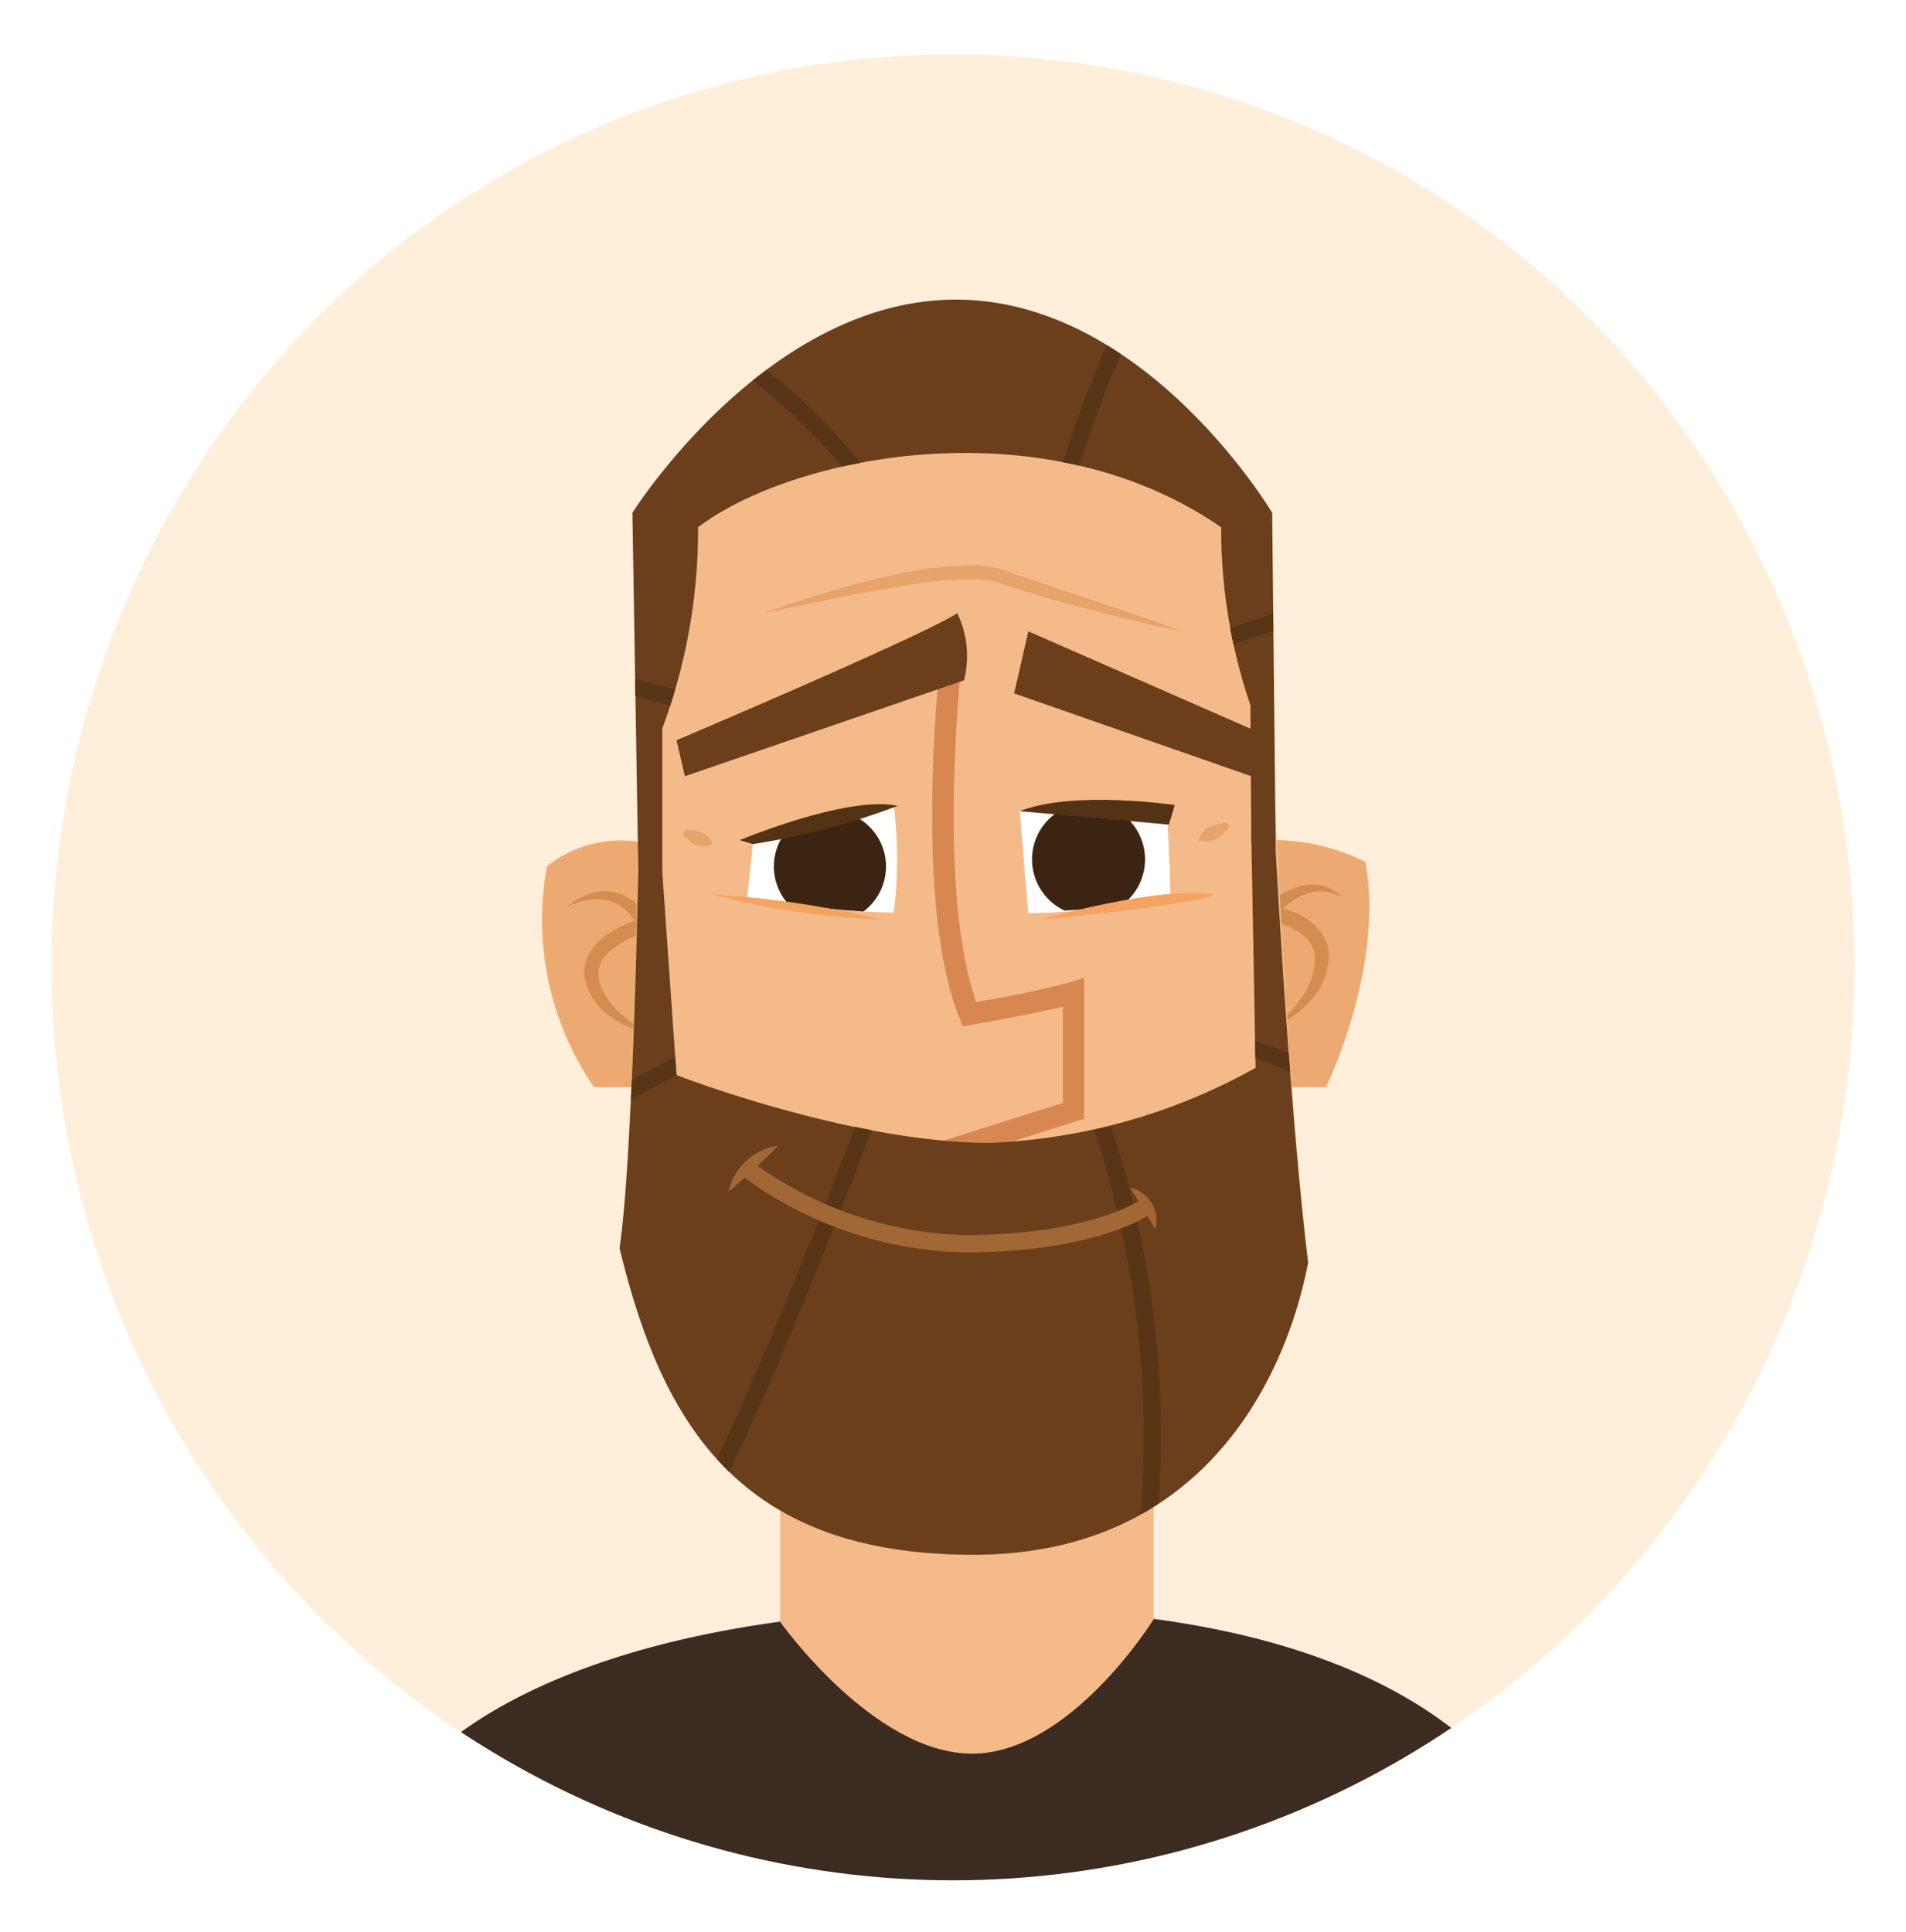 <svg xmlns="http://www.w3.org/2000/svg" xmlns:xlink="http://www.w3.org/1999/xlink" width="74" height="75" viewBox="0 0 74 75">
  <defs>
    <clipPath id="clip-path">
      <path id="Path_69877" data-name="Path 69877" d="M278.349,291.337c0,19.809,15.834,35.868,35.368,35.869s35.37-16.058,35.37-35.867-15.834-35.869-35.368-35.87-35.365,16.057-35.366,35.866" transform="translate(-278.349 -255.468)" fill="none"/>
    </clipPath>
    <clipPath id="clip-path-2">
      <path id="Path_69228" data-name="Path 69228" d="M389.265,340.972a2.2,2.2,0,0,0,1.261,1.988c.651-.038,1.443-.094,2.173-.174a2.2,2.2,0,0,0,.084-3.566l-2.59-.041a2.192,2.192,0,0,0-.928,1.792" transform="translate(-389.265 -339.179)" fill="none"/>
    </clipPath>
    <linearGradient id="linear-gradient" x1="-30.423" y1="62.557" x2="-30.345" y2="62.557" gradientUnits="objectBoundingBox">
      <stop offset="0" stop-color="#965d2d"/>
      <stop offset="1" stop-color="#3b2512"/>
    </linearGradient>
    <clipPath id="clip-path-3">
      <path id="Path_69229" data-name="Path 69229" d="M360.649,340.4a2.18,2.18,0,0,0,.258,2.619c.9.1,2.018.213,2.9.267a2.179,2.179,0,0,0-.264-3.661Z" transform="translate(-360.328 -339.625)" fill="none"/>
    </clipPath>
    <linearGradient id="linear-gradient-2" x1="-28.39" y1="64.562" x2="-28.311" y2="64.562" xlink:href="#linear-gradient"/>
    <filter id="Ellipse_1799" x="-15" y="-15" width="104" height="105" filterUnits="userSpaceOnUse">
      <feOffset input="SourceAlpha"/>
      <feGaussianBlur stdDeviation="5" result="blur"/>
      <feFlood flood-opacity="0.161"/>
      <feComposite operator="in" in2="blur"/>
      <feComposite in="SourceGraphic"/>
    </filter>
    <clipPath id="clip-AV_13">
      <rect width="74" height="75"/>
    </clipPath>
  </defs>
  <g id="AV_13" data-name="AV 13" clip-path="url(#clip-AV_13)">
    <g id="Group_37286" data-name="Group 37286" transform="translate(418.21 14431.11)">
      <g id="Group_37112" data-name="Group 37112" transform="translate(-418.21 -14431.11)">
        <g id="Group_37107" data-name="Group 37107" transform="translate(1.631 2.114)">
          <path id="Path_69157" data-name="Path 69157" d="M349.087,291.337c0,19.81-15.836,35.87-35.37,35.869s-35.368-16.06-35.368-35.87,15.836-35.868,35.37-35.867,35.373,16.061,35.372,35.872" transform="translate(-278.349 -255.468)" fill="#ffeed9"/>
        </g>
        <g id="Group_37108" data-name="Group 37108" transform="translate(1.631 2.114)" clip-path="url(#clip-path)">
          <path id="Path_69857" data-name="Path 69857" d="M319.451,433.961s4.3-6.719,22.473-6.719,21.128,8.353,21.128,8.353-7.973,5.084-21.219,5.084a40.812,40.812,0,0,1-22.383-6.719" transform="translate(-305.215 -366.907)" fill="#3b2b20"/>
          <path id="Path_69858" data-name="Path 69858" d="M361.093,395.013v11.463s3.624,5.117,7.448,5.117,7.053-5.22,7.053-5.22V394.436Z" transform="translate(-332.434 -345.624)" fill="#f5ba89"/>
          <path id="Path_69859" data-name="Path 69859" d="M338.236,351.919H336.33a11.488,11.488,0,0,1-1.825-8.572,4.584,4.584,0,0,1,3.734-.921Z" transform="translate(-314.9 -311.826)" fill="#eda972"/>
          <path id="Path_69860" data-name="Path 69860" d="M340.3,353.425a3.316,3.316,0,0,1-.757-.242,3.283,3.283,0,0,1-.7-.42,2.318,2.318,0,0,1-.9-1.443,1.475,1.475,0,0,1-.017-.245,1.453,1.453,0,0,1,.025-.245,1.576,1.576,0,0,1,.171-.451,2.307,2.307,0,0,1,.6-.664,4.074,4.074,0,0,1,.726-.423c.125-.056.251-.111.38-.156s.255-.084.4-.121l-.172.381a1.853,1.853,0,0,0-.089-.165c-.034-.056-.073-.112-.112-.166a2.613,2.613,0,0,0-.26-.307,1.728,1.728,0,0,0-.668-.409,1.786,1.786,0,0,0-.807-.051,2.9,2.9,0,0,0-.42.1c-.138.045-.277.1-.415.155a2.614,2.614,0,0,1,.782-.459,1.821,1.821,0,0,1,.941-.1,1.918,1.918,0,0,1,.89.4,2.346,2.346,0,0,1,.354.34c.052.062.1.127.15.194a2.08,2.08,0,0,1,.137.221l.147.275-.319.1c-.106.035-.227.082-.339.129s-.227.1-.337.15a3.545,3.545,0,0,0-.614.376,1.729,1.729,0,0,0-.459.479,1.052,1.052,0,0,0-.114.278.909.909,0,0,0-.026.146.749.749,0,0,0,0,.148,1.855,1.855,0,0,0,.194.654,2.66,2.66,0,0,0,.415.59,5.137,5.137,0,0,0,1.211.933" transform="translate(-316.874 -315.482)" fill="#d48d51"/>
          <path id="Path_69861" data-name="Path 69861" d="M415.919,351.9h1.823s2.28-4.622,1.533-8.739a7.967,7.967,0,0,0-3.936-.843Z" transform="translate(-367.893 -311.808)" fill="#eda972"/>
          <path id="Path_69862" data-name="Path 69862" d="M415.1,352.714a6.216,6.216,0,0,0,1.028-1.149,2.7,2.7,0,0,0,.49-1.338l.006-.086v.012h0v-.083c-.006-.064-.01-.134-.017-.194a1.873,1.873,0,0,0-.1-.268.514.514,0,0,0-.078-.134.725.725,0,0,0-.1-.125,1.714,1.714,0,0,0-.241-.22,3.112,3.112,0,0,0-.292-.183,2.75,2.75,0,0,0-.323-.148,3.348,3.348,0,0,0-.342-.115,3.28,3.28,0,0,0-.343-.087l-.5-.094.338-.355a3.385,3.385,0,0,1,.327-.3,2.908,2.908,0,0,1,.353-.248,1.29,1.29,0,0,1,.188-.1c.066-.027.126-.07.2-.1a2.4,2.4,0,0,1,.414-.139c.072-.015.144-.025.216-.036a1.328,1.328,0,0,1,.219-.012.871.871,0,0,1,.218.018,1.136,1.136,0,0,1,.213.044l.2.073c.064.033.124.072.184.1a1.9,1.9,0,0,1,.319.264,2.416,2.416,0,0,0-.368-.157c-.063-.018-.124-.039-.186-.052l-.189-.023a.924.924,0,0,0-.187,0,.678.678,0,0,0-.183.023,1.093,1.093,0,0,0-.18.04c-.059.02-.117.037-.175.059a2.871,2.871,0,0,0-.64.382c-.1.076-.193.163-.286.247a2.968,2.968,0,0,0-.254.266l-.168-.449a3.407,3.407,0,0,1,.818.194,3.087,3.087,0,0,1,.764.4,2.323,2.323,0,0,1,.329.315,1.158,1.158,0,0,1,.138.189.919.919,0,0,1,.114.2,1.6,1.6,0,0,1,.136.482c0,.071,0,.133,0,.2v.125l-.015.111a2.7,2.7,0,0,1-.743,1.512,3.926,3.926,0,0,1-1.3.926" transform="translate(-367.199 -314.987)" fill="#d48d51"/>
          <path id="Path_69863" data-name="Path 69863" d="M343.976,291.736s-.106,23.16-.879,28.423c2.872,5.714,11.158,11.309,11.158,11.309h5.523s8.174-7.5,10.053-10.746c-1.1-9.076-1.768-29.1-1.768-29.1s-5.192-7.87-11.821-7.87-12.267,7.983-12.267,7.983" transform="translate(-320.672 -273.818)" fill="#f5ba89"/>
          <path id="Path_69864" data-name="Path 69864" d="M378.575,340.139l-.246-.8L383.2,337.8v-3.741c-.569.138-1.651.375-3.556.711l-.329.058-.126-.313c-1.887-4.7-.7-14.475-.645-14.889l.821.1c-.012.1-1.16,9.526.472,14.151a36.715,36.715,0,0,0,3.653-.767l.538-.171v5.473Z" transform="translate(-343.566 -297.094)" fill="#d98750"/>
          <path id="Path_69865" data-name="Path 69865" d="M357.37,342.19,357.6,340l5.469-1.484a16.394,16.394,0,0,1,0,4.158,54.844,54.844,0,0,1-5.7-.49" transform="translate(-330.001 -309.35)" fill="#fff"/>
          <path id="Path_69866" data-name="Path 69866" d="M387.949,339.117l.332,3.958a30.12,30.12,0,0,0,5.513-.6c.01-1.008-.125-3.263-.125-3.263Z" transform="translate(-349.989 -309.736)" fill="#fff"/>
          <path id="Path_69867" data-name="Path 69867" d="M368.568,342.1h0l-.947-.625.167,9.131a22.992,22.992,0,0,1-10.313,2.913c-5.4,0-12.169-2.633-12.169-2.633l-.553-7.9-.933-.011c-.125,5.736-.344,12.041-.724,14.635,1.657,6.843,4.668,11.9,13.732,11.9s12.189-7.079,13-11.342c-.531-4.37-.962-10.686-1.264-16.068" transform="translate(-320.672 -311.263)" fill="#6b3f1c"/>
          <path id="Path_69868" data-name="Path 69868" d="M398.123,388.981q.352-.2.681-.409a37.836,37.836,0,0,0-1.846-14.668c-.208.055-.422.1-.638.158a38.216,38.216,0,0,1,1.8,14.923" transform="translate(-355.461 -332.302)" fill="#593517"/>
          <path id="Path_69869" data-name="Path 69869" d="M344.367,367.92l1.782-.941-.013-.005-.048-.7-1.685.89q-.016.383-.035.754" transform="translate(-321.502 -327.354)" fill="#593517"/>
          <path id="Path_69870" data-name="Path 69870" d="M415.641,364.972a13.062,13.062,0,0,0-1.312-.493l.011.671a11.64,11.64,0,0,1,1.354.538q-.029-.358-.054-.716" transform="translate(-367.233 -326.189)" fill="#593517"/>
          <path id="Path_69871" data-name="Path 69871" d="M354.486,387.393c2.057-4.284,4.288-9.995,5.523-13.261q-.325-.06-.645-.128c-1.222,3.219-3.379,8.72-5.361,12.9.154.171.317.336.482.5" transform="translate(-327.8 -332.369)" fill="#593517"/>
          <path id="Path_69872" data-name="Path 69872" d="M365.4,381.393a15.021,15.021,0,0,1-8.629-2.985l.412-.528a14.607,14.607,0,0,0,8.218,2.84c4.936,0,6.879-1.378,6.9-1.392l.391.542c-.084.062-2.1,1.522-7.288,1.522" transform="translate(-329.612 -334.884)" fill="#a16735"/>
          <path id="Path_69873" data-name="Path 69873" d="M349.476,322.159s9.515-4.034,10.9-4.931a3.829,3.829,0,0,1,.261,2.606L349.8,323.558Z" transform="translate(-324.841 -295.535)" fill="#6b3f1c"/>
          <path id="Path_69874" data-name="Path 69874" d="M387.87,319.232l-.553,2.408,10.018,3.5-.091-1.8Z" transform="translate(-349.575 -296.835)" fill="#6b3f1c"/>
          <path id="Path_69875" data-name="Path 69875" d="M355.3,377.862a2.3,2.3,0,0,1,1.927-1.786c-.85.883-1.927,1.786-1.927,1.786" transform="translate(-328.645 -333.712)" fill="#a16735"/>
          <path id="Path_69876" data-name="Path 69876" d="M400.331,380.742l.973,1.6a1.281,1.281,0,0,0-.973-1.6" transform="translate(-358.082 -336.74)" fill="#a16735"/>
        </g>
        <g id="Group_37109" data-name="Group 37109" transform="translate(40.068 31.572)">
          <g id="Group_36714" data-name="Group 36714" clip-path="url(#clip-path-2)">
            <rect id="Rectangle_18615" data-name="Rectangle 18615" width="4.391" height="3.78" transform="translate(0 0.001)" fill="url(#linear-gradient)"/>
          </g>
        </g>
        <g id="Group_37110" data-name="Group 37110" transform="translate(30.045 31.726)">
          <g id="Group_36716" data-name="Group 36716" clip-path="url(#clip-path-3)">
            <rect id="Rectangle_18616" data-name="Rectangle 18616" width="4.356" height="3.661" transform="translate(-0.001 0.003)" fill="url(#linear-gradient-2)"/>
          </g>
        </g>
        <g id="Group_37111" data-name="Group 37111" transform="translate(1.631 2.114)">
          <g id="Group_36718" data-name="Group 36718" clip-path="url(#clip-path)">
            <path id="Path_69230" data-name="Path 69230" d="M357.083,339.885l-.511-.154s4.189-1.752,6.127-1.33a28.018,28.018,0,0,1-5.616,1.484" transform="translate(-329.479 -309.228)" fill="#543216"/>
            <path id="Path_69231" data-name="Path 69231" d="M387.949,338.3l5.792.523.227-.761s-3.936-.585-6.019.238" transform="translate(-349.989 -308.922)" fill="#543216"/>
            <path id="Path_69232" data-name="Path 69232" d="M353.5,348.326a36.821,36.821,0,0,1,6.546.966,30.934,30.934,0,0,1-6.546-.966" transform="translate(-327.471 -315.71)" fill="#f5a360"/>
            <path id="Path_69233" data-name="Path 69233" d="M390.22,349.181s4.682-1.355,6.794-.977c-.87.421-6.794.977-6.794.977" transform="translate(-351.473 -315.587)" fill="#f5a360"/>
            <path id="Path_69234" data-name="Path 69234" d="M359.361,313.783s.243-.1.676-.251,1.052-.368,1.806-.583,1.64-.466,2.607-.663a15.114,15.114,0,0,1,3.093-.367,3.968,3.968,0,0,1,.835.116c.289.062.5.17.752.246l1.425.481,2.537.855c1.486.5,2.467.872,2.467.872l-.706-.147c-.445-.1-1.087-.235-1.845-.434s-1.649-.417-2.591-.692c-.47-.139-.957-.276-1.451-.442-.242-.07-.5-.188-.725-.227a3.5,3.5,0,0,0-.713-.088,17.618,17.618,0,0,0-2.993.294c-.96.162-1.856.324-2.624.49l-2.555.541" transform="translate(-331.303 -292.091)" fill="#e6a36a"/>
            <path id="Path_69235" data-name="Path 69235" d="M351.39,341.766a.737.737,0,0,1-.231.073.808.808,0,0,1-.769-.307.156.156,0,0,1-.124-.122.159.159,0,0,1,.063-.163.154.154,0,0,1,.173,0,.8.8,0,0,1,.768.307.762.762,0,0,1,.12.213" transform="translate(-325.361 -311.109)" fill="#e6a36a"/>
            <path id="Path_69236" data-name="Path 69236" d="M408,341.123a.824.824,0,0,1,.112-.23.986.986,0,0,1,.348-.307.957.957,0,0,1,.449-.1.157.157,0,0,1,.182-.025.161.161,0,0,1,.083.166.16.16,0,0,1-.126.134.934.934,0,0,1-.8.409.784.784,0,0,1-.249-.044" transform="translate(-363.097 -310.621)" fill="#e6a36a"/>
            <path id="Path_69237" data-name="Path 69237" d="M345.688,305.138v-5.919a22.08,22.08,0,0,0,1.388-7.809c3.659-2.785,13.388-4.782,20.311,0a21.11,21.11,0,0,0,1.134,6.905l.034,5.309.948.266-.137-13.042s-4.912-8.277-12.279-8.277-12.56,8.277-12.56,8.277l.229,13.913Z" transform="translate(-321.605 -273.053)" fill="#6b3f1c"/>
            <path id="Path_69238" data-name="Path 69238" d="M346.389,324.89l-1.558-.4.011.677,1.356.348c.06-.184.124-.394.192-.625" transform="translate(-321.805 -300.247)" fill="#593517"/>
            <path id="Path_69239" data-name="Path 69239" d="M358.55,290.331c-.184.136-.362.275-.537.416a24.083,24.083,0,0,1,3.464,3.34c.237-.053.479-.1.725-.149a24.18,24.18,0,0,0-3.651-3.61" transform="translate(-330.422 -278.086)" fill="#593517"/>
            <path id="Path_69240" data-name="Path 69240" d="M413.207,317.935l-.007-.686-1.674.561q.064.335.133.644Z" transform="translate(-365.4 -295.549)" fill="#593517"/>
            <path id="Path_69241" data-name="Path 69241" d="M395.027,287.944q-.271-.18-.553-.352-.966,2.228-1.706,4.547c.213.042.426.085.639.134.412-1.263.972-2.845,1.62-4.33" transform="translate(-353.139 -276.309)" fill="#593517"/>
          </g>
        </g>
        <g transform="matrix(1, 0, 0, 1, 0, 0)" filter="url(#Ellipse_1799)">
          <g id="Ellipse_1799-2" data-name="Ellipse 1799" transform="translate(0)" fill="none" stroke="#fff" stroke-width="2">
            <ellipse cx="37" cy="37.5" rx="37" ry="37.5" stroke="none"/>
            <ellipse cx="37" cy="37.5" rx="36" ry="36.5" fill="none"/>
          </g>
        </g>
      </g>
    </g>
  </g>
</svg>
